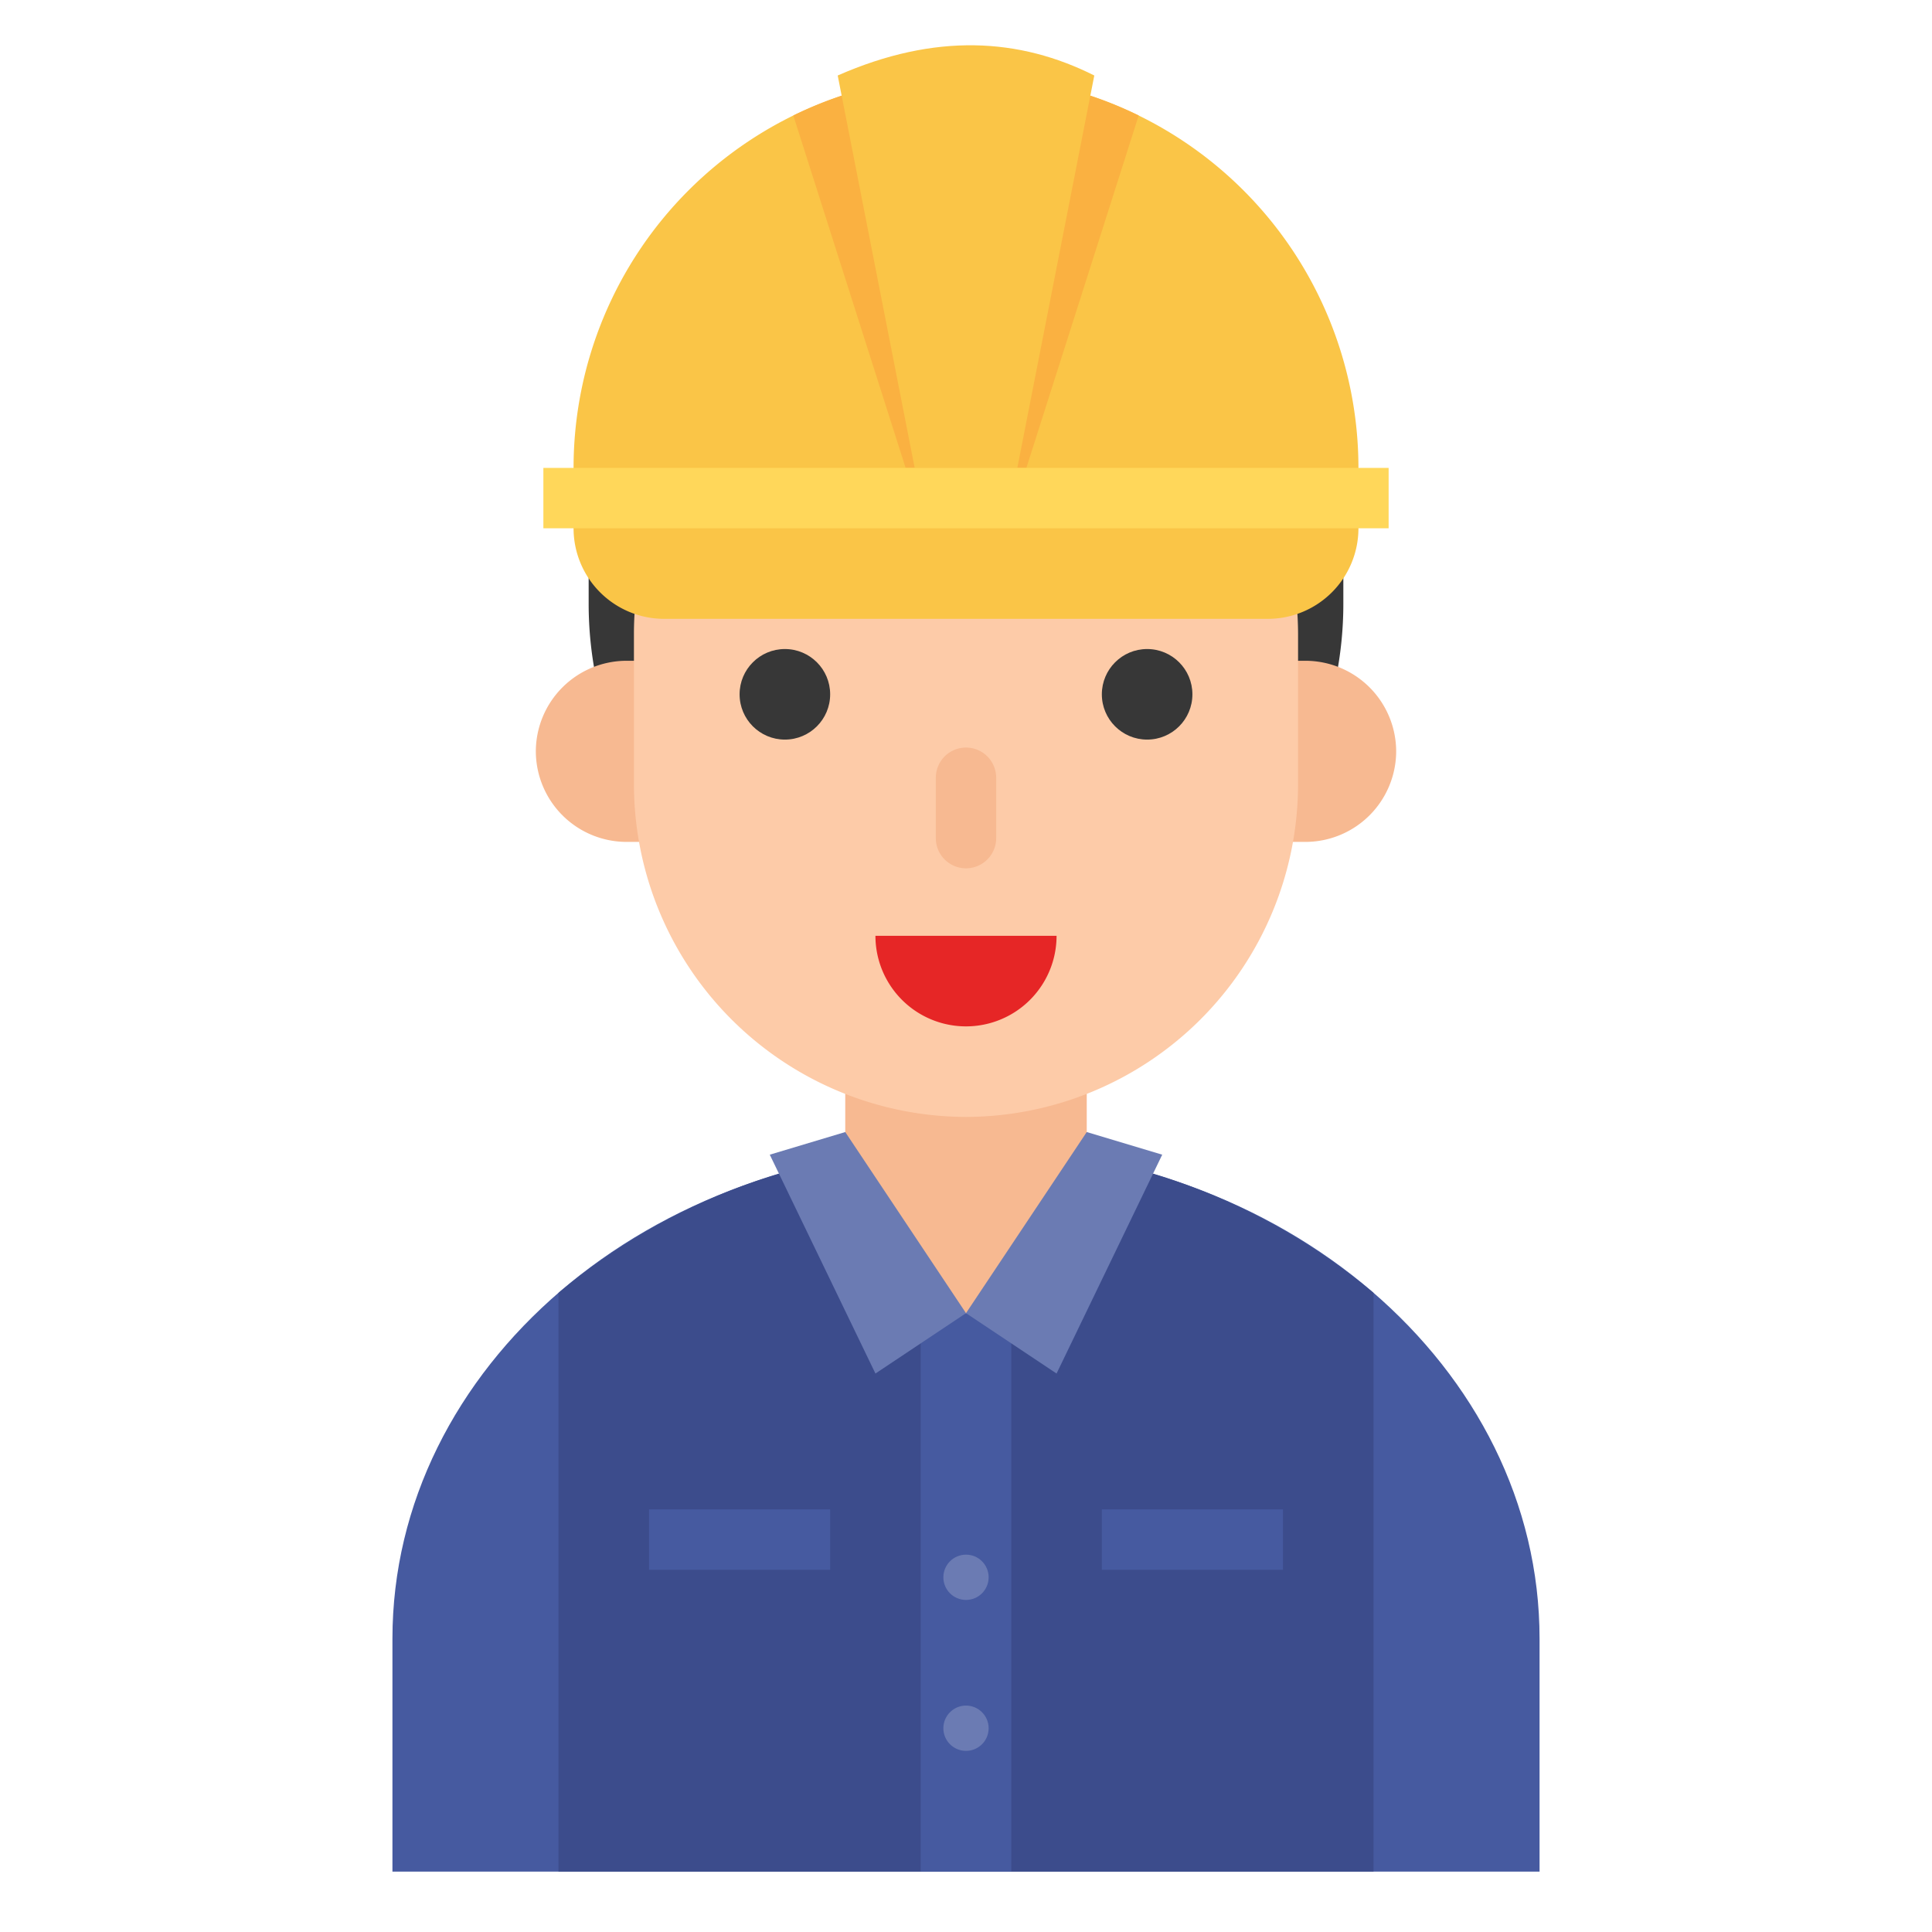 <?xml version="1.0" encoding="UTF-8"?>
<svg xmlns="http://www.w3.org/2000/svg" id="male" height="512" viewBox="0 0 128 128" width="512">
  <path d="m64 76c-20.987 0-38 14.583-38 32.571v15.429h76v-15.429c0-17.989-17.013-32.571-38-32.571z" fill="#465aa0"></path>
  <path d="m64 76a41.239 41.239 0 0 0 -27 9.657v38.343h54v-38.343a41.239 41.239 0 0 0 -27-9.657z" fill="#3c4c8c"></path>
  <path d="m61 86h6v38h-6z" fill="#465aa0"></path>
  <path d="m64 87a8 8 0 0 1 -8-8v-10h16v10a8 8 0 0 1 -8 8z" fill="#f7b991"></path>
  <circle cx="64" cy="104.5" fill="#6b7bb3" r="1.5"></circle>
  <circle cx="64" cy="114.5" fill="#6b7bb3" r="1.5"></circle>
  <path d="m73 100h12v4h-12z" fill="#465aa0"></path>
  <path d="m43 100h12v4h-12z" fill="#465aa0"></path>
  <path d="m70 91-6-4 8-12 5 1.5z" fill="#6b7bb3"></path>
  <path d="m58 91 6-4-8-12-5 1.5z" fill="#6b7bb3"></path>
  <path d="m64 65a25 25 0 0 1 -25-25v-7a25 25 0 0 1 25-25 25 25 0 0 1 25 25v7a25 25 0 0 1 -25 25z" fill="#373737"></path>
  <path d="m83.5 55.778h3a6.018 6.018 0 0 0 6-6 6.018 6.018 0 0 0 -6-6h-3a6.018 6.018 0 0 0 -6 6 6.018 6.018 0 0 0 6 6z" fill="#f7b991"></path>
  <path d="m44.5 55.778h-3a6.018 6.018 0 0 1 -6-6 6.018 6.018 0 0 1 6-6h3a6.018 6.018 0 0 1 6 6 6.018 6.018 0 0 1 -6 6z" fill="#f7b991"></path>
  <path d="m64 74a22.065 22.065 0 0 1 -22-22v-10a22 22 0 0 1 22-22 22.065 22.065 0 0 1 22 22v10a22.065 22.065 0 0 1 -22 22z" fill="#fdcba8"></path>
  <path d="m64 5a26 26 0 0 0 -26 26v4a6 6 0 0 0 6 6h40a6 6 0 0 0 6-6v-4a26 26 0 0 0 -26-26z" fill="#fac547"></path>
  <path d="m70 62a6 6 0 0 1 -12 0z" fill="#e62626"></path>
  <path d="m64 57.528a2 2 0 0 1 -2-2v-4a2 2 0 0 1 2-2 2 2 0 0 1 2 2v4a2 2 0 0 1 -2 2z" fill="#f7b991"></path>
  <circle cx="52" cy="46" fill="#373737" r="3"></circle>
  <circle cx="76" cy="46" fill="#373737" r="3"></circle>
  <path d="m52.559 7.65 7.441 23.35h8l7.441-23.349a26.019 26.019 0 0 0 -22.882 0z" fill="#fab141"></path>
  <path d="m67.4 31h-6.8l-5.1-25.998c6.474-2.845 12.04-2.489 17 0z" fill="#fac547"></path>
  <path d="m36 31h56v4h-56z" fill="#ffd75a"></path>
</svg>
